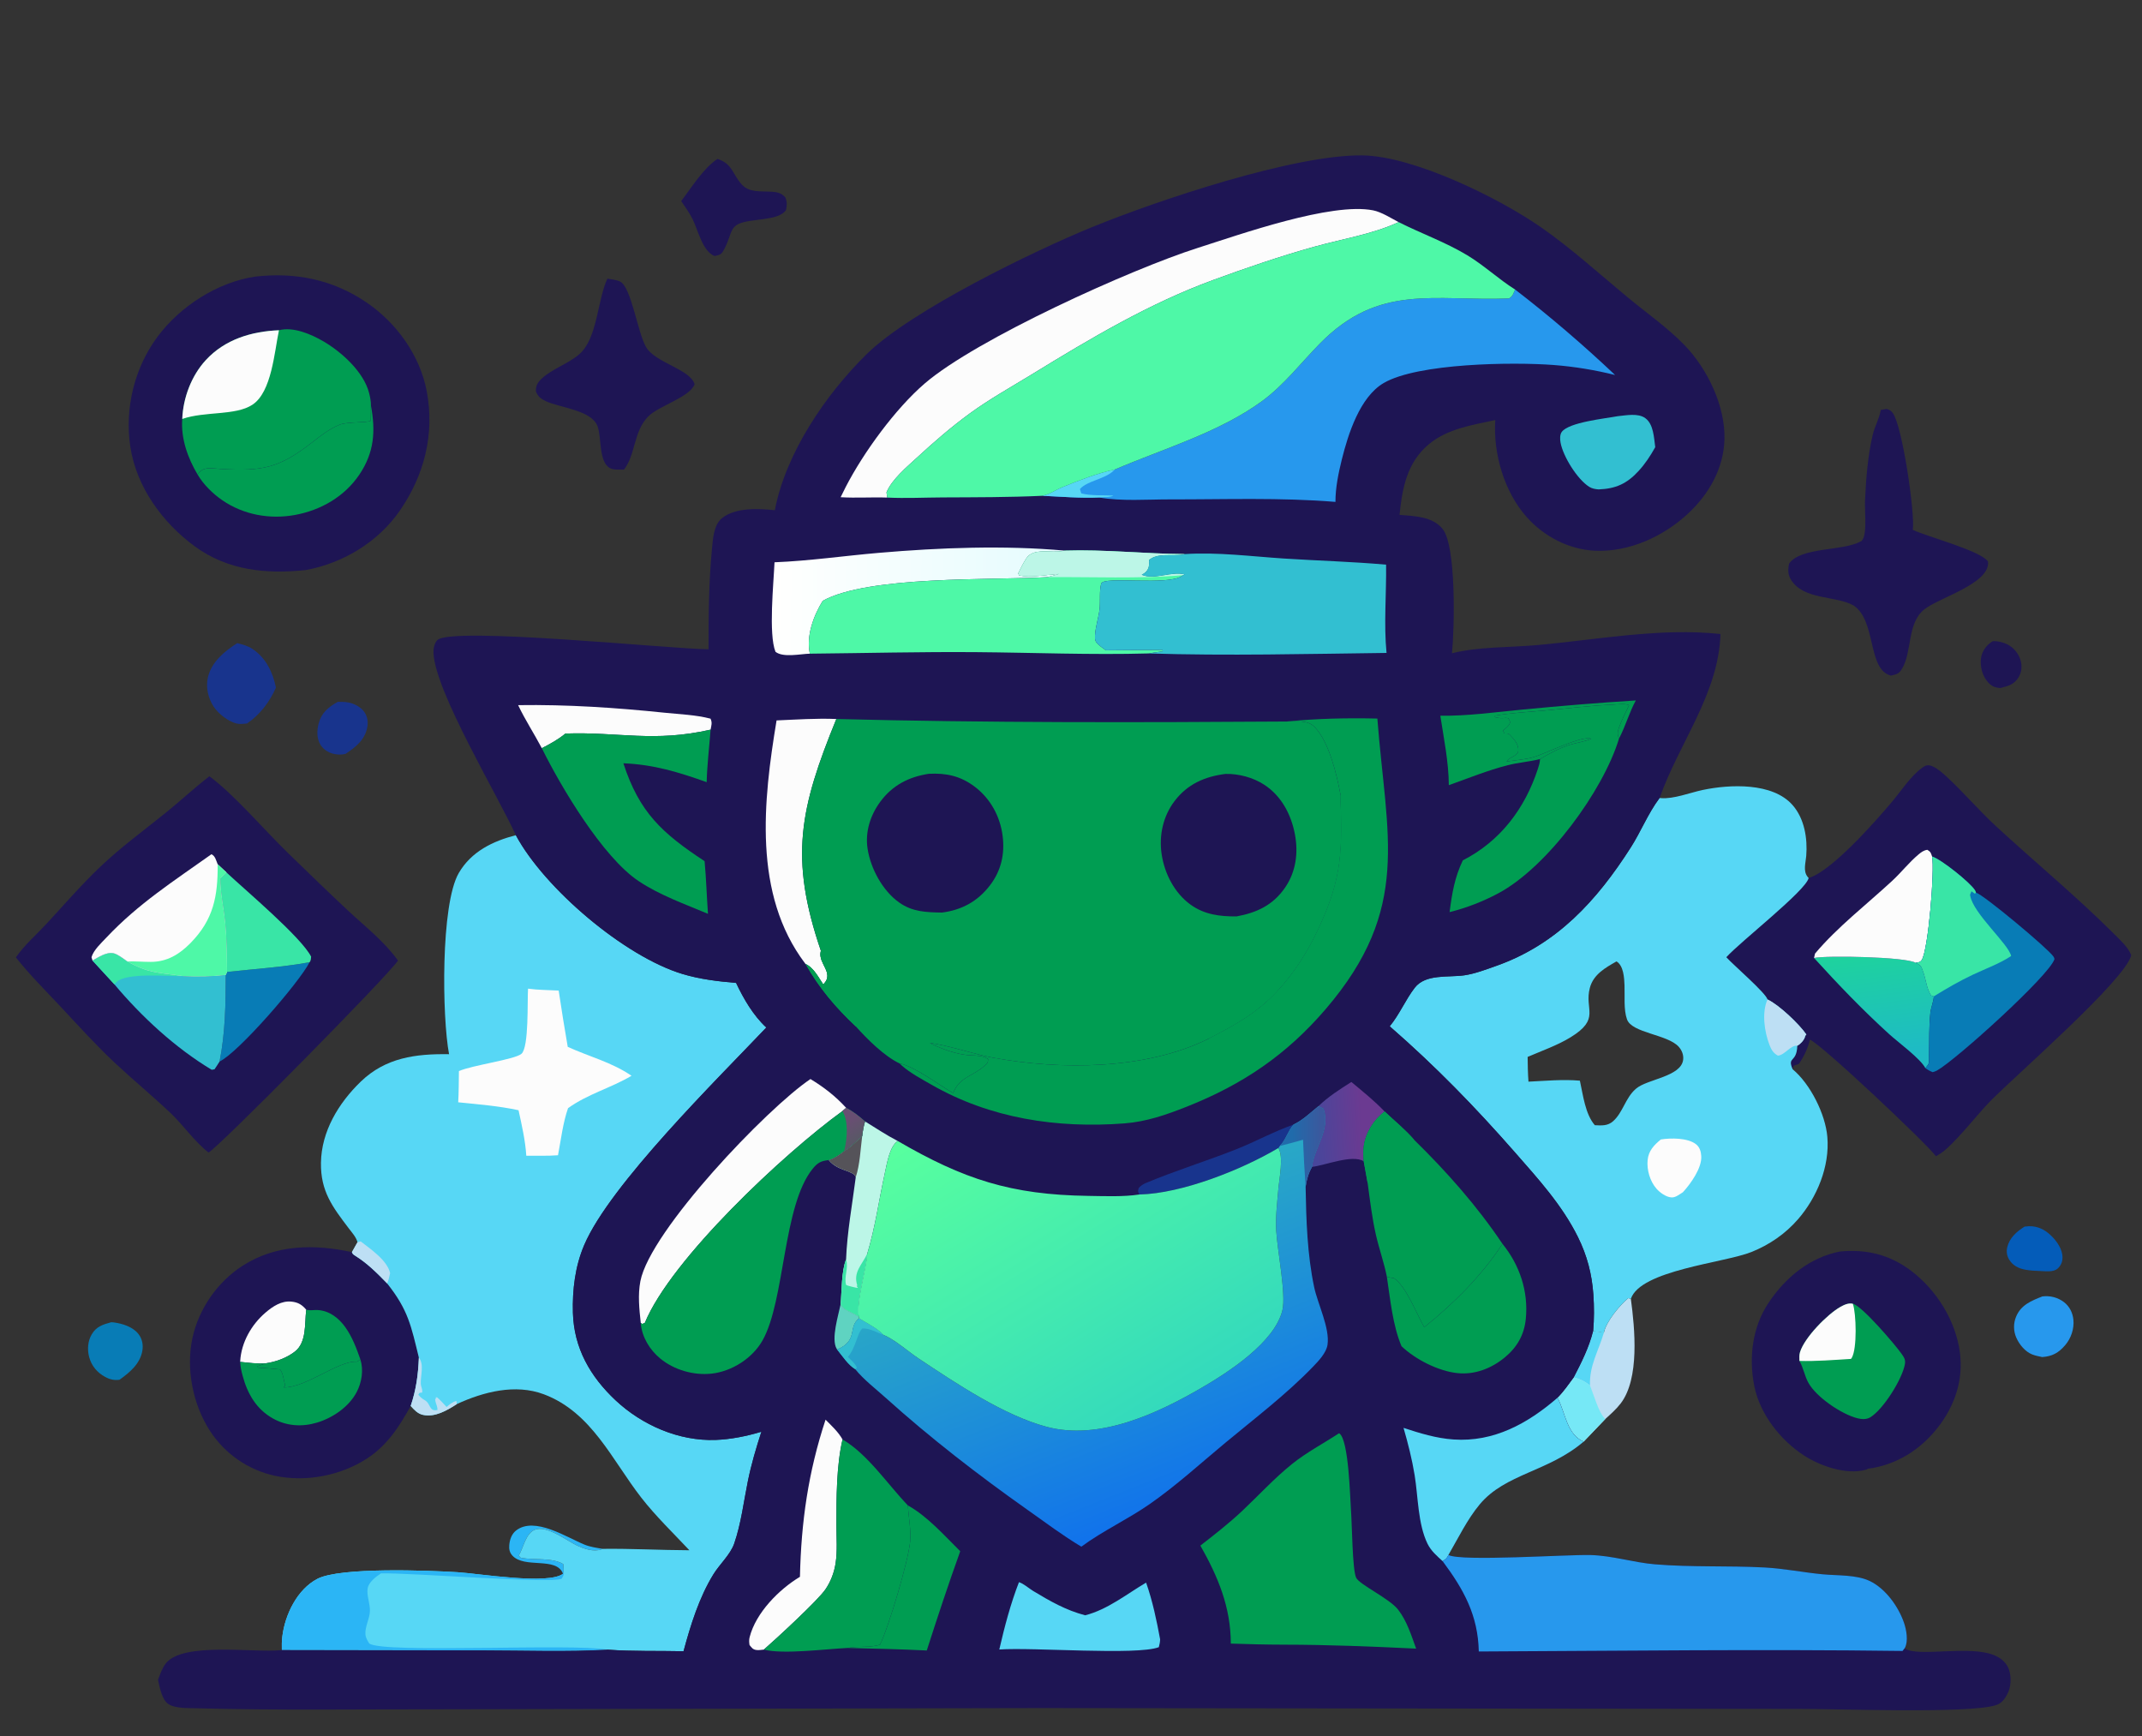 <?xml version="1.0" encoding="utf-8" ?>
<svg xmlns="http://www.w3.org/2000/svg" xmlns:xlink="http://www.w3.org/1999/xlink" width="322" height="261">
	<rect width="100%" height="100%" fill="#333333" stroke="none"/>
	<path fill="#2BB5F5" d="M84.637 236.562C83.647 233.926 78.833 235.853 77.002 233.805C76.594 233.348 76.504 232.832 76.557 232.241C76.629 231.419 76.917 230.572 77.591 230.051C80.382 227.893 85.244 231.127 87.897 232.196C88.735 232.533 89.704 232.666 90.592 232.817C90.539 232.839 90.487 232.863 90.433 232.883C89.243 233.324 87.746 232.804 86.653 232.27C85.053 231.487 82.187 229.245 80.415 229.938C79.03 230.479 78.694 232.623 77.997 233.799C78.154 234.027 78.139 234.13 78.424 234.182C80.271 234.516 83.078 234.11 84.678 235.112L84.741 235.95L84.637 236.562Z"/>
	<path fill="#1E1554" d="M299.583 96.374C300.293 96.344 301.1 96.529 301.735 96.849C302.705 97.339 303.43 98.197 303.741 99.242C303.996 100.102 303.923 101.024 303.452 101.801C302.877 102.75 302.097 103.08 301.057 103.322C300.716 103.483 300.387 103.4 300.032 103.317C299.312 103.149 298.77 102.551 298.4 101.942C297.844 101.025 297.6 99.635 297.864 98.592C298.099 97.663 298.76 96.842 299.583 96.374Z"/>
	<path fill="#045CB9" d="M304.359 184.374C304.577 184.344 304.794 184.326 305.014 184.321C306.305 184.292 307.369 184.811 308.294 185.695C309.181 186.543 310.072 187.777 310.049 189.064C310.038 189.698 309.799 190.257 309.325 190.679C308.667 191.265 307.505 191.078 306.687 191.052C305.935 191.03 305.19 190.991 304.448 190.852C303.448 190.665 302.586 190.244 302.036 189.346C301.681 188.765 301.585 188.134 301.746 187.471C302.089 186.054 303.173 185.107 304.359 184.374Z"/>
	<path fill="#18348D" d="M50.788 105.496C51.288 105.488 51.815 105.503 52.309 105.581C53.204 105.724 54.3 106.297 54.804 107.074C55.249 107.759 55.358 108.53 55.209 109.323C54.854 111.22 53.466 112.315 51.939 113.322C51.346 113.468 50.743 113.452 50.149 113.313C49.348 113.126 48.61 112.656 48.175 111.948C47.584 110.986 47.628 109.771 47.911 108.716C48.343 107.111 49.389 106.275 50.788 105.496Z"/>
	<path fill="#087CB6" d="M16.72 198.753C16.841 198.758 16.946 198.76 17.065 198.775C18.392 198.944 19.978 199.437 20.828 200.541C21.377 201.254 21.55 202.146 21.402 203.026C21.07 204.998 19.505 206.305 17.962 207.4C17.174 207.508 16.504 207.354 15.812 206.976C14.607 206.319 13.757 205.318 13.402 203.982C13.103 202.858 13.193 201.588 13.79 200.572C14.485 199.39 15.457 199.1 16.72 198.753Z"/>
	<path fill="#2798ED" d="M307.021 194.874C308.172 194.725 309.352 195.024 310.276 195.736C311.117 196.384 311.588 197.343 311.689 198.391C311.818 199.734 311.335 201.17 310.459 202.192C309.459 203.359 308.523 203.88 306.999 203.988C306.502 203.885 305.979 203.784 305.505 203.599C304.436 203.184 303.556 202.101 303.105 201.077C302.661 200.07 302.653 198.925 303.075 197.911C303.811 196.144 305.358 195.531 307.021 194.874Z"/>
	<path fill="#18348D" d="M35.665 96.673C36.477 96.876 37.267 97.084 37.971 97.555C39.983 98.9 41.011 101.053 41.481 103.359C40.556 105.488 39.064 107.455 37.127 108.755C36.629 108.803 36.055 108.876 35.565 108.759C34.336 108.463 32.813 107.287 32.125 106.229C31.287 104.944 30.9 103.308 31.259 101.8C31.81 99.477 33.749 97.898 35.665 96.673Z"/>
	<path fill="#1E1554" d="M107.857 23.886C110.183 24.665 110.071 26.18 111.536 27.762C112.631 28.945 114.294 28.729 115.763 28.805C116.7 28.853 117.392 28.935 118.056 29.671C118.349 30.412 118.304 30.828 118.154 31.587C116.969 33.267 112.93 32.778 111.024 33.662C110.129 34.076 109.933 34.821 109.62 35.687C109.375 36.38 109.066 37.171 108.681 37.794C108.344 38.339 107.977 38.377 107.402 38.48C105.597 37.747 104.935 34.595 104.126 32.962C103.655 32.011 103.004 31.109 102.406 30.232C103.969 28.164 105.709 25.323 107.857 23.886Z"/>
	<path fill="#BDDFF4" d="M241.105 200.328C241.44 198.643 243.503 196.179 244.779 195.119L245.162 195.241C245.766 199.73 246.492 207.222 243.637 210.955C242.971 211.824 242.127 212.567 241.318 213.301L238.065 216.699C235.557 215.655 235.332 212.415 234.224 210.286L234.131 210.11C235.057 209.2 235.802 208.09 236.578 207.052C237.748 204.798 238.875 202.567 239.494 200.092L241.105 200.328Z"/>
	<path fill="#57D7F5" d="M239.494 200.092L241.105 200.328C240.306 203.055 238.888 205.306 239.022 208.257C238.997 208.239 238.972 208.221 238.948 208.202C238.153 207.588 237.554 207.303 236.578 207.052C237.748 204.798 238.875 202.567 239.494 200.092Z"/>
	<path fill="#76E8F6" d="M236.578 207.052C237.554 207.303 238.153 207.588 238.948 208.202C238.972 208.221 238.997 208.239 239.022 208.257C239.549 209.547 240.331 212.409 241.318 213.301L238.065 216.699C235.557 215.655 235.332 212.415 234.224 210.286L234.131 210.11C235.057 209.2 235.802 208.09 236.578 207.052Z"/>
	<path fill="#1E1554" d="M91.304 41.888C91.897 41.99 92.665 42.06 93.207 42.318C94.909 43.127 95.846 50.034 97.144 52.209C98.54 54.547 103.746 55.49 104.416 57.755C103.721 59.705 99.002 61.003 97.434 62.613C95.21 64.896 95.589 68.239 93.812 70.588C93.192 70.588 92.296 70.666 91.736 70.385C89.978 69.504 90.451 65.769 89.834 64.084C88.941 61.644 84.193 61.3 82.051 60.304C81.321 59.965 80.856 59.606 80.561 58.827C80.531 58.004 80.816 57.495 81.4 56.944C83.007 55.428 85.348 54.722 87.041 53.282C89.829 50.912 89.767 45.206 91.304 41.888Z"/>
	<path fill="#1E1554" d="M282.726 61.62L283.626 61.468C284.072 61.633 284.223 61.679 284.527 62.072C285.944 63.899 287.903 77.134 287.544 79.646C289.798 80.71 297.745 82.775 298.852 84.409C299.211 87.7 291.568 89.803 289.31 91.571C286.624 93.674 287.503 97.988 285.88 100.596C285.413 101.345 285.042 101.36 284.255 101.555C280.677 100.661 282.113 93.229 278.597 90.984C275.869 89.507 271.19 90.211 269.254 87.177C268.751 86.387 268.762 85.603 268.946 84.719C270.743 82.195 276.874 82.884 279.664 81.41L279.858 81.305C279.943 81.197 279.949 81.196 280.03 81.062C280.672 79.995 280.297 76.681 280.362 75.268C280.516 71.965 280.766 68.559 281.526 65.337C281.816 64.107 282.482 62.982 282.705 61.753C282.713 61.709 282.719 61.664 282.726 61.62Z"/>
	<path fill="#1E1554" d="M276.584 188.123C280.554 187.737 284.072 188.586 287.285 191.016C291.107 193.908 294.001 198.52 294.626 203.302C295.169 207.46 293.85 211.312 291.313 214.568C288.702 217.918 285.048 220.234 280.802 220.773C280.671 220.853 280.653 220.874 280.481 220.923C277.561 221.749 273.579 220.35 271.149 218.759C267.615 216.444 264.56 212.55 263.72 208.364C262.86 204.079 263.422 199.462 265.884 195.799C268.443 191.992 272.025 189.034 276.584 188.123Z"/>
	<path fill="#009D52" d="M270.504 204.569C270.485 204.141 270.463 203.67 270.588 203.255C271.248 201.07 274.684 197.563 276.649 196.454C277.203 196.142 277.899 195.807 278.538 195.98C279.853 196.228 284.911 202.148 285.855 203.498C286.231 204.036 286.481 204.384 286.354 205.078C285.944 207.326 283.126 211.825 281.175 213.031C280.573 213.403 279.852 213.35 279.192 213.18C276.809 212.565 273.029 210.008 271.837 207.833C271.275 206.807 271.083 205.564 270.504 204.569Z"/>
	<path fill="#FCFCFC" d="M270.504 204.569C270.485 204.141 270.463 203.67 270.588 203.255C271.248 201.07 274.684 197.563 276.649 196.454C277.203 196.142 277.899 195.807 278.538 195.98C279.045 197.469 279.192 202.696 278.373 204.099C278.339 204.158 278.292 204.21 278.251 204.265C275.682 204.42 273.078 204.641 270.504 204.569Z"/>
	<path fill="#1E1554" d="M61.739 211.336C59.987 214.483 58.224 217.257 55.145 219.255C51.198 221.817 45.956 222.822 41.353 221.838C37.327 220.978 33.789 218.525 31.554 215.067C28.995 211.107 27.93 205.766 28.925 201.146C29.871 196.755 32.681 192.697 36.458 190.27C41.486 187.039 47.251 186.99 52.903 188.217C53.012 188.513 53.125 188.581 53.379 188.74C55.226 189.892 56.688 191.363 58.198 192.916C61.389 196.935 61.803 199.324 62.969 204.074C62.865 206.649 62.564 208.891 61.739 211.336Z"/>
	<path fill="#FCFCFC" d="M36.105 204.713C36.106 204.671 36.108 204.628 36.11 204.585C36.278 201.776 37.797 199.117 39.913 197.304C41 196.374 42.305 195.501 43.804 195.652C44.809 195.753 45.404 196.119 46.038 196.874C46.032 196.919 46.026 196.964 46.02 197.008C45.789 198.943 46.106 201.759 44.356 203.141C43.15 204.092 41.494 204.709 39.985 204.92C38.7 205.036 37.385 204.837 36.105 204.713Z"/>
	<path fill="#009D52" d="M46.038 196.874C46.094 196.886 46.151 196.899 46.208 196.91C46.703 197.006 47.254 196.888 47.761 196.919C49.528 197.024 50.93 198.124 51.923 199.52C52.954 200.97 53.584 202.656 54.168 204.322C53.939 204.5 53.801 204.696 53.505 204.683C50.848 204.571 45.932 208.608 42.648 208.555L42.891 208.236L42.855 208.236C42.671 207.529 42.555 206.409 42.105 205.846C40.997 205.734 39.894 205.634 38.781 205.574L38.697 205.372L39.985 204.92C41.494 204.709 43.15 204.092 44.356 203.141C46.106 201.759 45.789 198.943 46.02 197.008C46.026 196.964 46.032 196.919 46.038 196.874Z"/>
	<path fill="#009D52" d="M54.168 204.322C54.681 205.921 54.392 207.787 53.611 209.265C52.438 211.486 50.03 213.119 47.671 213.835C45.431 214.515 43.101 214.379 41.041 213.226C38.536 211.824 37.202 209.507 36.477 206.809C36.291 206.113 36.132 205.436 36.105 204.713C37.385 204.837 38.7 205.036 39.985 204.92L38.697 205.372L38.781 205.574C39.894 205.634 40.997 205.734 42.105 205.846C42.555 206.409 42.671 207.529 42.855 208.236L42.891 208.236L42.648 208.555C45.932 208.608 50.848 204.571 53.505 204.683C53.801 204.696 53.939 204.5 54.168 204.322Z"/>
	<path fill="#1E1554" d="M38.373 41.576C44.403 40.892 50.007 42.014 55.057 45.434C59.593 48.505 63.144 53.415 64.158 58.847C65.358 65.265 63.785 71.425 60.107 76.755C56.853 81.47 51.594 84.644 45.988 85.685C40.04 86.325 34.235 85.753 29.289 82.133C24.417 78.567 20.494 73.183 19.587 67.122C18.727 61.374 20.204 55.297 23.673 50.623C27.08 46.031 32.695 42.422 38.373 41.576Z"/>
	<path fill="#009D52" d="M55.759 60.955C56.48 64.811 56.266 68.014 54.018 71.345C51.786 74.655 48.227 76.695 44.349 77.406C40.57 78.099 36.62 77.39 33.428 75.2C32.003 74.222 30.589 72.843 29.711 71.343C30.51 70.013 31.887 70.425 33.219 70.497C39.511 70.84 41.95 70.375 46.976 66.457C48.285 65.436 49.51 64.468 51.067 63.834C52.194 63.375 55.253 63.571 55.725 63.245L55.759 60.955Z"/>
	<path fill="#009D52" d="M41.938 49.642C44.08 49.076 46.761 50.229 48.616 51.31C51.362 52.912 54.688 55.911 55.492 59.097C55.643 59.694 55.767 60.337 55.759 60.955L55.725 63.245C55.253 63.571 52.194 63.375 51.067 63.834C49.51 64.468 48.285 65.436 46.976 66.457C41.95 70.375 39.511 70.84 33.219 70.497C31.887 70.425 30.51 70.013 29.711 71.343C28.221 68.845 27.173 65.912 27.398 62.974C27.529 59.786 28.773 56.48 30.942 54.123C33.81 51.008 37.832 49.803 41.938 49.642Z"/>
	<path fill="#FCFCFC" d="M27.398 62.974C27.529 59.786 28.773 56.48 30.942 54.123C33.81 51.008 37.832 49.803 41.938 49.642C41.248 52.869 40.855 58.933 37.94 60.841C35.387 62.511 30.865 61.786 27.398 62.974Z"/>
	<path fill="#1E1554" d="M31.477 116.687C35.181 119.412 39.736 124.765 43.256 128.187C46.251 131.099 49.253 134.011 52.304 136.865C54.861 139.256 57.796 141.527 59.831 144.392C57.974 147.055 32.595 172.741 31.341 173.239C29.184 171.547 27.606 169.169 25.615 167.285C22.903 164.719 20.015 162.335 17.283 159.785C14.413 157.108 11.775 154.161 9.092 151.299C6.827 148.883 4.442 146.511 2.386 143.913C3.67 142.05 5.474 140.504 7.008 138.842C9.664 135.966 12.223 133.007 15.061 130.304C18.149 127.361 21.556 124.877 24.871 122.206C27.107 120.405 29.202 118.439 31.477 116.687Z"/>
	<path fill="#087CB6" d="M34.132 146.101C38.25 145.641 42.472 145.394 46.544 144.635C44.932 147.739 35.854 158.199 33.009 159.563C33.868 155.27 33.928 150.909 33.941 146.541L34.132 146.101Z"/>
	<path fill="#39E5A6" d="M34.065 131.163C36.983 133.891 45.278 140.87 46.772 143.8C46.739 144.101 46.745 144.393 46.544 144.635C42.472 145.394 38.25 145.641 34.132 146.101C34.108 143.614 34.098 141.109 33.85 138.633C33.63 136.434 33.116 134.222 33.12 132.012L34.065 131.163Z"/>
	<path fill="#32BFD1" d="M13.902 144.386C14.798 143.896 16.017 143.051 17.083 143.297C17.732 143.447 18.589 144.144 19.147 144.524C22.537 146.4 23.905 146.164 27.508 146.721C29.634 146.823 31.829 146.797 33.941 146.541C33.928 150.909 33.868 155.27 33.009 159.563C32.775 159.962 32.503 160.346 32.249 160.734L31.824 160.805C26.339 157.509 21.282 152.83 17.181 147.946L13.902 144.386Z"/>
	<path fill="#39E5A6" d="M13.902 144.386C14.798 143.896 16.017 143.051 17.083 143.297C17.732 143.447 18.589 144.144 19.147 144.524C22.537 146.4 23.905 146.164 27.508 146.721C25.293 146.785 18.946 146.13 17.469 147.659C17.372 147.76 17.297 147.869 17.181 147.946L13.902 144.386Z"/>
	<path fill="#FCFCFC" d="M13.902 144.386L13.755 143.886C14.056 142.815 15.241 141.729 15.996 140.928C20.806 135.826 26.133 132.427 31.787 128.404C32.369 128.677 32.475 129.331 32.724 129.912L34.065 131.163L33.12 132.012C33.116 134.222 33.63 136.434 33.85 138.633C34.098 141.109 34.108 143.614 34.132 146.101L33.941 146.541C31.829 146.797 29.634 146.823 27.508 146.721C23.905 146.164 22.537 146.4 19.147 144.524C18.589 144.144 17.732 143.447 17.083 143.297C16.017 143.051 14.798 143.896 13.902 144.386Z"/>
	<path fill="#4EF8A7" d="M32.724 129.912L34.065 131.163L33.12 132.012C33.116 134.222 33.63 136.434 33.85 138.633C34.098 141.109 34.108 143.614 34.132 146.101L33.941 146.541C31.829 146.797 29.634 146.823 27.508 146.721C23.905 146.164 22.537 146.4 19.147 144.524C20.308 144.475 21.492 144.591 22.657 144.588C25.094 144.582 26.933 143.484 28.621 141.772C32.104 138.239 32.752 134.723 32.724 129.912Z"/>
	<path fill="#1E1554" d="M271.886 131.984C271.95 131.963 272.013 131.943 272.076 131.921C275.565 130.697 281.979 123.43 284.45 120.482C285.798 118.875 287.24 116.657 288.925 115.429C289.513 115 289.873 114.907 290.552 115.209C291.263 115.525 291.934 116.116 292.503 116.635C295.128 119.032 297.429 121.778 300.044 124.188C305.915 129.597 312.117 134.715 317.769 140.356C318.705 141.29 319.886 142.329 320.386 143.582C319.504 147.297 303.062 161.596 299.213 165.501C297.24 167.503 293.673 172.145 291.664 173.418C291.609 173.453 291.553 173.485 291.497 173.519L291.341 173.616C291.236 173.681 291.127 173.742 291.019 173.802C289.7 171.954 273.794 156.952 272.073 156.272C271.779 157.577 271.175 158.819 270.423 159.92L269.645 160.185L269.477 160.72C268.631 158.742 270.096 159.834 270.18 157.189C270.623 156.962 271.171 156.38 271.321 155.895C271.389 155.675 271.311 155.778 271.459 155.593C271.484 155.561 271.515 155.532 271.543 155.502C270.478 153.946 267.417 151.028 265.701 150.238C265.492 149.289 260.533 145.025 259.51 143.886C261.575 141.581 271.441 133.907 271.886 131.984Z"/>
	<defs>
		<linearGradient id="gradient_0" gradientUnits="userSpaceOnUse" x1="281.597" y1="143.347" x2="283.486" y2="158.201">
			<stop offset="0" stop-color="#1ED29E"/>
			<stop offset="1" stop-color="#1EBBC4"/>
		</linearGradient>
	</defs>
	<path fill="url(#gradient_0)" d="M272.696 143.993C274.71 143.602 286.482 143.83 287.971 144.72C288.837 145.12 288.798 145.221 289.125 146.111C289.539 147.24 289.631 148.632 290.3 149.63L290.711 149.766C290.64 150.652 290.273 151.414 290.18 152.292C289.961 154.339 290.036 156.432 289.98 158.489C289.969 158.886 290.027 159.476 289.933 159.848C289.889 160.019 289.563 160.414 289.435 160.557C288.744 159.176 285.297 156.631 284.027 155.478C279.988 151.81 276.361 148.022 272.696 143.993Z"/>
	<path fill="#FCFCFC" d="M272.696 143.993L272.848 143.338C276.2 139.353 280.628 135.941 284.466 132.385C285.819 131.131 286.998 129.613 288.401 128.442C288.814 128.097 289.185 127.811 289.737 127.741C290.255 128.073 290.244 128.166 290.452 128.756C290.855 130.754 289.884 142.761 288.894 144.301C288.652 144.678 288.37 144.645 287.971 144.72C286.482 143.83 274.71 143.602 272.696 143.993Z"/>
	<path fill="#087CB6" d="M290.452 128.756C291.79 129.146 296.172 132.66 296.894 133.824C296.952 133.917 297.009 134.083 297.045 134.177C298.156 134.457 307.871 142.568 308.689 143.782C308.798 143.945 308.8 143.998 308.844 144.164C308.143 146.574 294.023 159.341 291.175 160.919C290.955 161.041 290.775 161.096 290.534 161.163C290.116 160.997 289.797 160.826 289.435 160.557C289.563 160.414 289.889 160.019 289.933 159.848C290.027 159.476 289.969 158.886 289.98 158.489C290.036 156.432 289.961 154.339 290.18 152.292C290.273 151.414 290.64 150.652 290.711 149.766L290.3 149.63C289.631 148.632 289.539 147.24 289.125 146.111C288.798 145.221 288.837 145.12 287.971 144.72C288.37 144.645 288.652 144.678 288.894 144.301C289.884 142.761 290.855 130.754 290.452 128.756Z"/>
	<path fill="#39E5A6" d="M290.452 128.756C291.79 129.146 296.172 132.66 296.894 133.824C296.952 133.917 297.009 134.083 297.045 134.177L296.879 134.344L296.366 133.973L296.117 134.576L296.158 134.508C296.164 134.551 296.168 134.594 296.175 134.636C296.639 137.347 301.976 141.927 302.328 143.705C300.615 144.844 298.472 145.615 296.602 146.499C294.53 147.478 292.656 148.562 290.711 149.766L290.3 149.63C289.631 148.632 289.539 147.24 289.125 146.111C288.798 145.221 288.837 145.12 287.971 144.72C288.37 144.645 288.652 144.678 288.894 144.301C289.884 142.761 290.855 130.754 290.452 128.756Z"/>
	<path fill="#57D7F5" d="M249.487 119.95C249.55 119.957 249.613 119.964 249.676 119.969C251.601 120.131 254.047 119.149 255.955 118.747C260.055 117.885 266.461 117.598 269.464 121.007C271.264 123.051 271.739 126.029 271.525 128.671C271.442 129.696 271.032 130.915 271.722 131.79C271.775 131.857 271.832 131.92 271.886 131.984C271.441 133.907 261.575 141.581 259.51 143.886C260.533 145.025 265.492 149.289 265.701 150.238C267.417 151.028 270.478 153.946 271.543 155.502C271.515 155.532 271.484 155.561 271.459 155.593C271.311 155.778 271.389 155.675 271.321 155.895C271.171 156.38 270.623 156.962 270.18 157.189C270.096 159.834 268.631 158.742 269.477 160.72C272.144 162.943 274.409 167.46 274.7 170.906C275.073 175.335 273.151 179.985 270.279 183.286C268.37 185.481 265.977 187.12 263.281 188.2C259.204 189.833 246.6 190.922 245.162 195.241L244.779 195.119C243.503 196.179 241.44 198.643 241.105 200.328L239.494 200.092C239.652 198.28 239.651 196.413 239.525 194.6C239.309 191.512 238.585 188.732 237.211 185.955C234.837 181.158 231.263 177.241 227.767 173.252C221.782 166.422 215.765 160.232 208.912 154.271C210.398 152.465 211.264 150.31 212.67 148.481C214.304 146.355 217.709 146.957 220.137 146.603C221.728 146.371 223.415 145.722 224.926 145.188C234.064 141.96 240.059 135.358 245.161 127.367C246.649 125.035 247.773 122.234 249.411 120.048C249.436 120.015 249.462 119.983 249.487 119.95ZM243.002 144.514C241.322 145.471 239.535 146.468 238.998 148.49C238.126 151.771 240.676 153.119 236.086 155.93C234.116 157.136 231.766 157.955 229.644 158.871C229.657 160.115 229.677 161.35 229.77 162.592C232.321 162.472 234.952 162.215 237.499 162.444C237.976 164.592 238.288 167.442 239.745 169.138C240.777 169.181 241.672 169.269 242.5 168.53C243.958 167.229 244.343 165.06 245.84 163.735C245.875 163.704 245.909 163.673 245.944 163.642C247.599 162.193 252.767 161.858 253.028 159.253C253.099 158.548 252.825 157.872 252.361 157.35C250.694 155.475 245.311 155.3 244.58 153.224C244.056 151.736 244.27 149.7 244.208 148.111C244.165 146.986 244.069 145.15 243.002 144.514Z"/>
	<path fill="#BDDFF4" d="M265.701 150.238C267.417 151.028 270.478 153.946 271.543 155.502C271.515 155.532 271.484 155.561 271.459 155.593C271.311 155.778 271.389 155.675 271.321 155.895C271.171 156.38 270.623 156.962 270.18 157.189C269.173 157.07 268.331 158.585 267.266 158.68C266.589 158.317 266.283 157.794 266.013 157.102C265.234 155.108 264.819 152.209 265.701 150.238Z"/>
	<path fill="#FCFCFC" d="M249.671 171.28C251.152 171.042 253.706 171.022 254.947 171.991C255.514 172.434 255.697 173.08 255.743 173.767C255.866 175.572 254.128 177.967 252.982 179.214C252.443 179.538 251.877 180.048 251.225 179.988C250.425 179.914 249.521 179.264 249.007 178.674C248.032 177.554 247.538 175.843 247.683 174.373C247.821 172.976 248.635 172.134 249.671 171.28Z"/>
	<path fill="#57D7F5" d="M77.544 125.542C81.823 133.525 93.862 143.774 102.604 146.409C105.219 147.197 107.94 147.516 110.653 147.748C111.777 150.126 113.241 152.657 115.198 154.452C107.934 162.102 91.681 178.077 87.815 187.163C86.454 190.36 86.031 193.873 86.125 197.326C86.27 202.63 88.725 206.913 92.532 210.484C96.518 214.223 102.044 216.637 107.558 216.445C109.869 216.364 112.244 215.876 114.456 215.215C113.658 217.681 112.929 220.144 112.415 222.687C111.788 225.789 111.408 229.018 110.374 232.015C109.803 233.67 108.175 235.133 107.249 236.637C105.091 240.142 103.82 244.262 102.753 248.208C98.98 248.124 95.107 248.245 91.352 247.973C85.193 248.312 78.896 248.086 72.718 248.079L42.369 248.028C42.345 247.361 42.359 246.663 42.44 246C42.837 242.715 44.675 238.905 47.712 237.324C51.137 235.542 64.454 236.059 68.786 236.33C72.007 236.531 82.434 238.256 84.637 236.562L84.741 235.95L84.678 235.112C83.078 234.11 80.271 234.516 78.424 234.182C78.139 234.13 78.154 234.027 77.997 233.799C78.694 232.623 79.03 230.479 80.415 229.938C82.187 229.245 85.053 231.487 86.653 232.27C87.746 232.804 89.243 233.324 90.433 232.883C90.487 232.863 90.539 232.839 90.592 232.817C94.925 232.764 99.294 233.011 103.634 233.028C101.228 230.466 98.559 227.895 96.406 225.126C92.004 219.468 88.944 212.284 81.756 209.584C77.464 207.972 72.677 209.214 68.672 211.058C67.202 212.012 65.373 213.086 63.552 212.67C62.771 212.491 62.256 211.902 61.739 211.336C62.564 208.891 62.865 206.649 62.969 204.074C61.803 199.324 61.389 196.935 58.198 192.916C56.688 191.363 55.226 189.892 53.379 188.74C53.125 188.581 53.012 188.513 52.903 188.217L53.744 186.721C53.517 185.932 52.937 185.309 52.449 184.666C49.991 181.425 48.191 179.09 48.248 174.803C48.31 170.068 50.895 165.813 54.221 162.596C57.964 158.976 62.483 158.387 67.506 158.463C66.457 152.943 66.221 135.932 68.974 131.216C70.855 127.994 74.079 126.439 77.544 125.542Z"/>
	<path fill="#BDDFF4" d="M62.969 204.074C63.791 205.091 63.21 206.767 63.254 208.005C63.268 208.41 63.509 208.768 63.471 209.168C63.465 209.224 63.456 209.28 63.449 209.335L62.894 209.365L63.249 209.291L63.029 209.407L62.882 209.651C63.187 210.014 63.422 210.223 63.836 210.457C64.811 211.011 64.447 212.216 65.762 211.942C65.799 211.198 65.147 210.5 65.574 209.942L65.374 210.446L65.65 209.996C66.177 210.416 66.662 211.003 67.135 211.488C67.619 211.086 67.99 210.746 68.614 210.583L68.672 211.058C67.202 212.012 65.373 213.086 63.552 212.67C62.771 212.491 62.256 211.902 61.739 211.336C62.564 208.891 62.865 206.649 62.969 204.074Z"/>
	<path fill="#BDDFF4" d="M53.744 186.721L54.228 186.608C55.746 187.791 58.201 189.429 58.647 191.373C58.522 191.892 58.424 192.431 58.198 192.916C56.688 191.363 55.226 189.892 53.379 188.74C53.125 188.581 53.012 188.513 52.903 188.217L53.744 186.721Z"/>
	<path fill="#2BB5F5" d="M84.637 236.562L84.741 235.95C84.781 236.639 84.8 236.723 84.438 237.302C82.806 238.09 61.594 236.379 57.263 236.506C56.506 237.02 55.432 237.796 55.266 238.772C55.09 239.813 55.652 241.086 55.61 242.175C55.565 243.345 54.83 244.563 54.935 245.704C54.98 246.196 55.252 246.636 55.511 247.043C57.612 248.58 86.094 246.987 91.352 247.973C85.193 248.312 78.896 248.086 72.718 248.079L42.369 248.028C42.345 247.361 42.359 246.663 42.44 246C42.837 242.715 44.675 238.905 47.712 237.324C51.137 235.542 64.454 236.059 68.786 236.33C72.007 236.531 82.434 238.256 84.637 236.562Z"/>
	<path fill="#FCFCFC" d="M79.379 148.612C80.874 148.821 82.473 148.811 83.984 148.899C84.409 151.725 84.855 154.543 85.346 157.359C88.602 158.848 91.933 159.65 94.935 161.706C91.835 163.548 88.361 164.438 85.392 166.577C84.619 168.783 84.323 171.348 83.884 173.652C82.321 173.778 80.688 173.704 79.116 173.722C78.967 171.41 78.442 169.142 77.95 166.885C74.969 166.24 71.911 166.002 68.881 165.692C68.973 164.136 68.959 162.56 68.989 161.002C70.952 160.118 77.4 159.265 78.39 158.405C79.54 157.407 79.248 150.389 79.379 148.612Z"/>
	<path fill="#1E1554" d="M116.479 76.697C118.113 68.112 124.147 59.235 130.339 53.179C136.993 46.673 155.325 37.751 164.153 34.143C174.005 30.117 194.608 23.202 204.827 23.358C212.58 23.477 225.384 29.785 231.714 34.205C236.272 37.388 240.398 41.147 244.673 44.688C247.543 47.065 250.623 49.195 253.226 51.876C256.639 55.392 259.36 61 259.234 66C259.123 70.402 256.902 74.286 253.738 77.221C250.028 80.662 244.867 83.023 239.735 82.782C235.838 82.599 232.074 80.624 229.501 77.723C226.104 73.894 224.458 68.186 224.777 63.139C221.357 63.881 217.617 64.44 214.841 66.736C211.506 69.494 210.802 73.347 210.386 77.398C212.595 77.575 215.317 77.617 216.849 79.488C218.961 82.065 218.636 94.595 218.271 98.194C222.246 97.197 226.882 97.339 230.989 96.975C239.967 96.18 249.64 94.309 258.632 95.309C258.362 104.288 252.381 111.721 249.487 119.95C249.462 119.983 249.436 120.015 249.411 120.048C247.773 122.234 246.649 125.035 245.161 127.367C240.059 135.358 234.064 141.96 224.926 145.188C223.415 145.722 221.728 146.371 220.137 146.603C217.709 146.957 214.304 146.355 212.67 148.481C211.264 150.31 210.398 152.465 208.912 154.271C215.765 160.232 221.782 166.422 227.767 173.252C231.263 177.241 234.837 181.158 237.211 185.955C238.585 188.732 239.309 191.512 239.525 194.6C239.651 196.413 239.652 198.28 239.494 200.092C238.875 202.567 237.748 204.798 236.578 207.052C235.802 208.09 235.057 209.2 234.131 210.11L234.224 210.286C235.332 212.415 235.557 215.655 238.065 216.699C232.787 221.225 226.292 221.515 222.446 226.129C220.575 228.374 219.202 231.22 217.736 233.741C219.726 234.746 235.418 233.658 239.085 233.748C242.389 233.83 245.532 234.872 248.802 235.144C254.264 235.598 259.795 235.327 265.264 235.617C268.195 235.772 271.082 236.365 274 236.642C276.209 236.852 279.009 236.685 281.027 237.628C283.437 238.753 285.41 241.517 286.241 243.981C286.588 245.011 286.884 246.663 286.373 247.674C286.355 247.709 286.332 247.741 286.311 247.774C288.318 249.189 296.233 247.167 299.976 248.891C300.924 249.328 301.668 249.993 302.012 251.002C302.391 252.112 302.309 253.56 301.778 254.606C301.371 255.406 300.89 256.041 300.007 256.322C295.891 257.628 275.862 256.846 270.34 256.879L156.383 256.75L66.499 256.935C54.134 256.917 41.789 257.116 29.424 256.778C28.239 256.746 26.399 256.817 25.372 256.183C24.321 255.535 24.017 253.63 23.757 252.506C24.054 251.678 24.402 250.68 24.961 249.995C27.577 246.787 38.103 248.463 42.204 248.047C42.259 248.041 42.314 248.035 42.369 248.028L72.718 248.079C78.896 248.086 85.193 248.312 91.352 247.973C95.107 248.245 98.98 248.124 102.753 248.208C103.82 244.262 105.091 240.142 107.249 236.637C108.175 235.133 109.803 233.67 110.374 232.015C111.408 229.018 111.788 225.789 112.415 222.687C112.929 220.144 113.658 217.681 114.456 215.215C112.244 215.876 109.869 216.364 107.558 216.445C102.044 216.637 96.518 214.223 92.532 210.484C88.725 206.913 86.27 202.63 86.125 197.326C86.031 193.873 86.454 190.36 87.815 187.163C91.681 178.077 107.934 162.102 115.198 154.452C113.241 152.657 111.777 150.126 110.653 147.748C107.94 147.516 105.219 147.197 102.604 146.409C93.862 143.774 81.823 133.525 77.544 125.542C74.773 119.461 65.466 104.043 65.164 98.189C65.131 97.557 65.282 96.678 65.743 96.219C67.832 94.14 100.947 97.569 106.515 97.596C106.508 92.625 106.547 87.537 107.019 82.589C107.164 81.065 107.27 78.886 108.559 77.868C110.591 76.262 114.033 76.429 116.479 76.697Z"/>
	<path fill="#5FD3C1" d="M125.855 202.866C125.826 202.823 125.794 202.783 125.768 202.739C124.902 201.248 126.04 197.687 126.365 196.061C126.881 197.1 128.194 197.217 129.108 197.97L129.148 198.177C127.398 199.511 129.117 201.466 125.855 202.866Z"/>
	<path fill="#18348D" d="M171.273 179.552C171.067 179.085 171.018 179.087 171.185 178.574C171.501 178.226 171.816 178.008 172.247 177.828C176.674 175.972 181.31 174.544 185.78 172.78C188.709 171.625 191.492 170.077 194.46 169.037C193.578 170.035 193.287 171.376 192.378 172.265L192.174 172.563C186.666 175.834 177.666 179.414 171.273 179.552Z"/>
	<defs>
		<linearGradient id="gradient_1" gradientUnits="userSpaceOnUse" x1="204.728" y1="168.671" x2="197.703" y2="169.055">
			<stop offset="0" stop-color="#6B3A91"/>
			<stop offset="1" stop-color="#49469B"/>
		</linearGradient>
	</defs>
	<path fill="url(#gradient_1)" d="M203.147 162.639C204.839 164.049 206.627 165.478 208.145 167.077C206.522 168.308 205.296 170.239 205.016 172.284C204.917 173.015 204.959 173.809 205 174.546C203.222 173.508 199.311 175.153 197.237 175.401C197.586 172.446 200.068 169.794 198.964 166.636L198.204 166.272C199.646 164.857 201.446 163.717 203.147 162.639Z"/>
	<path fill="#009D52" d="M216.519 107.587C220.605 107.638 224.783 107.053 228.852 106.663C234.543 106.118 240.2 105.642 245.907 105.288C244.906 107.123 244.359 109.166 243.382 111.016C243.115 110.468 243.145 110.022 243.35 109.448C243.766 108.284 244.35 107.137 244.886 106.023C244.533 105.699 243.047 105.89 242.52 105.912C239.08 106.059 235.665 106.484 232.24 106.804C229.739 107.037 227.211 107.143 224.735 107.574L224.733 107.805C225.395 107.965 225.679 107.98 226.34 107.915C226.454 107.904 226.629 107.943 226.746 107.965C226.884 108.239 227.068 108.418 226.96 108.723C226.808 109.15 226.284 109.512 225.947 109.8L226.135 110.256C226.521 110.268 226.72 110.186 226.991 110.474C227.584 111.102 228.266 111.82 228.239 112.747C228.23 113.056 228.171 113.165 227.939 113.385C227.488 113.813 226.793 113.919 226.489 114.46C227.792 114.27 229.21 114.182 230.475 113.829C232.154 113.36 237.945 110.444 239.211 111.058C238.188 111.48 237.123 111.618 236.07 111.929C234.596 112.364 232.814 113.308 231.506 114.101C229.914 114.503 228.259 114.612 226.658 115.021C223.651 115.789 220.72 116.982 217.796 118.023C217.78 114.575 217.042 110.992 216.519 107.587Z"/>
	<path fill="#FCFCFC" d="M77.888 105.994C85.263 105.884 92.588 106.374 99.921 107.135C102.182 107.369 104.617 107.451 106.814 108.027C107.099 108.662 106.937 109.013 106.822 109.679C98.28 111.625 93.03 109.992 84.999 110.264C83.886 111.177 82.721 111.809 81.45 112.465C80.296 110.275 78.961 108.244 77.888 105.994Z"/>
	<path fill="#BCF6E7" d="M130.037 168.568C131.656 169.559 133.27 170.644 134.957 171.511C133.737 172.29 133.324 174.934 133.022 176.306C132.129 180.356 131.578 184.474 130.372 188.451C130.169 191.064 128.666 195.761 129.108 197.97C128.194 197.217 126.881 197.1 126.365 196.061C126.549 194.103 126.479 191.095 127.186 189.314C127.342 185.221 128.124 181.011 128.645 176.943C128.25 175.86 125.992 176.112 124.58 174.379C125.428 174.098 126.209 173.564 126.895 173.004C127.849 172.485 128.776 171.488 129.608 170.775C129.702 170.012 129.812 169.305 130.037 168.568Z"/>
	<path fill="#555359" d="M126.895 173.004C127.849 172.485 128.776 171.488 129.608 170.775C129.364 172.725 129.265 175.077 128.645 176.943C128.25 175.86 125.992 176.112 124.58 174.379C125.428 174.098 126.209 173.564 126.895 173.004Z"/>
	<path fill="#39E5A6" d="M130.372 188.451C130.169 191.064 128.666 195.761 129.108 197.97C128.194 197.217 126.881 197.1 126.365 196.061C126.549 194.103 126.479 191.095 127.186 189.314C127.605 190.65 126.832 191.924 127.196 193.15C127.338 193.256 128.802 193.618 128.981 193.598L128.765 193.293L128.878 193.243C128.211 191.216 129.57 190.151 130.372 188.451Z"/>
	<path fill="#32BFD1" d="M243.17 62.562C244.43 62.438 246.244 62.063 247.327 62.851C248.585 63.766 248.631 65.802 248.827 67.217C248.103 68.516 247.314 69.72 246.303 70.818C244.533 72.74 242.854 73.467 240.316 73.565C239.824 73.53 239.332 73.447 238.906 73.18C237.093 72.04 234.962 68.583 234.592 66.528C234.503 66.033 234.468 65.334 234.783 64.913C235.872 63.464 241.276 62.919 243.17 62.562Z"/>
	<path fill="#009D52" d="M136.48 226.291C139.424 227.922 141.962 230.818 144.349 233.175C142.57 238.12 140.924 243.094 139.318 248.096C135.351 247.896 131.407 247.815 127.44 247.715C129.042 247.39 130.703 247.722 132.285 247.223C133.573 244.658 136.595 234.486 136.816 231.719C136.965 229.847 136.588 228.14 136.48 226.291Z"/>
	<path fill="#FCFCFC" d="M124.103 213.403C125.024 214.33 126.006 215.224 126.653 216.371C125.728 220.393 125.737 225.15 125.738 229.282C125.739 231.132 125.896 233.124 125.618 234.953C125.402 236.375 124.895 237.717 124.085 238.906C122.957 240.562 116.759 246.272 114.824 247.964C114.484 247.995 114.061 248.068 113.723 248.024C113.162 247.951 113.005 247.68 112.675 247.277C112.606 246.873 112.587 246.498 112.688 246.099C113.624 242.416 117.109 238.91 120.253 237.019C120.439 228.726 121.501 221.286 124.103 213.403Z"/>
	<path fill="#57D7F5" d="M153.177 237.827C153.884 238.041 154.656 238.752 155.311 239.148C157.84 240.675 160.254 242.057 163.135 242.805C166.529 241.928 169.301 239.657 172.291 237.893C173.273 240.7 173.858 243.503 174.397 246.419C174.386 246.839 174.309 247.194 174.202 247.599C170.873 248.859 155.301 247.587 150.22 247.947C151.016 244.511 151.9 241.119 153.177 237.827Z"/>
	<path fill="#FCFCFC" d="M116.739 108.29C119.744 108.166 122.713 107.948 125.724 108.078C120.261 121.466 118.613 128.906 123.404 142.933C123.392 142.981 123.377 143.028 123.367 143.076C123.001 144.847 125.389 146.224 123.871 147.859L123.7 147.897C122.994 146.84 122.299 145.468 121.113 144.914C121.079 144.875 121.043 144.837 121.011 144.796C113.155 134.383 114.747 120.303 116.739 108.29Z"/>
	<defs>
		<linearGradient id="gradient_2" gradientUnits="userSpaceOnUse" x1="216.805" y1="189.426" x2="222.578" y2="205.381">
			<stop offset="0" stop-color="#009D52"/>
			<stop offset="1" stop-color="#009D52"/>
		</linearGradient>
	</defs>
	<path fill="url(#gradient_2)" d="M225.861 186.967C228.45 190.164 229.773 194.104 229.372 198.22C229.136 200.646 228.061 202.523 226.183 204.065C224.191 205.7 221.708 206.668 219.113 206.404C216.246 206.112 212.787 204.359 210.686 202.359C209.35 199.196 208.996 195.294 208.481 191.908C208.817 192.02 209.215 192.066 209.564 192.135C211.396 193.379 212.987 197.572 214.103 199.505C218.484 195.983 222.806 191.688 225.861 186.967Z"/>
	<path fill="#FCFCFC" d="M96.325 198.858C96.101 196.788 95.869 194.643 96.267 192.58C97.734 184.99 115.284 166.6 121.834 162.197C123.896 163.459 125.564 164.744 127.2 166.527L126.632 167.022C117.869 173.358 100.884 189.256 96.934 198.851L96.541 199.012L96.325 198.858Z"/>
	<defs>
		<linearGradient id="gradient_3" gradientUnits="userSpaceOnUse" x1="153.949" y1="90.524" x2="116.498" y2="90.221">
			<stop offset="0" stop-color="#E8FCFE"/>
			<stop offset="1" stop-color="#FFFFFE"/>
		</linearGradient>
	</defs>
	<path fill="url(#gradient_3)" d="M116.431 84.521C121.71 84.31 126.891 83.549 132.146 83.099C141.221 82.321 150.979 81.943 160.048 82.766L159.827 82.815C157.999 83.209 155.399 82.263 154.291 83.932C153.827 84.631 153.457 85.421 153.08 86.17L153.179 86.479C154.94 86.901 157.4 86.359 159.248 86.268C158.657 86.459 158.062 86.609 157.459 86.756C149.118 87.23 130.511 86.514 123.678 90.312C122.304 92.523 121.154 95.625 121.743 98.258C120.338 98.291 117.72 98.89 116.577 97.974C115.507 95.353 116.296 87.63 116.431 84.521Z"/>
	<path fill="#57D7F5" d="M234.131 210.11L234.224 210.286C235.332 212.415 235.557 215.655 238.065 216.699C232.787 221.225 226.292 221.515 222.446 226.129C220.575 228.374 219.202 231.22 217.736 233.741C217.487 234.267 217.355 234.335 216.863 234.663C215.999 233.881 215.114 233.115 214.595 232.05C213.141 229.066 213.187 224.995 212.659 221.746C212.265 219.33 211.667 216.983 210.989 214.633C213.459 215.445 215.886 216.194 218.495 216.377C224.573 216.801 229.673 213.965 234.131 210.11Z"/>
	<path fill="#009D52" d="M126.653 216.371C130.436 218.577 133.439 223.124 136.48 226.291C136.588 228.14 136.965 229.847 136.816 231.719C136.595 234.486 133.573 244.658 132.285 247.223C130.703 247.722 129.042 247.39 127.44 247.715C124.13 247.865 117.787 248.709 114.824 247.964C116.759 246.272 122.957 240.562 124.085 238.906C124.895 237.717 125.402 236.375 125.618 234.953C125.896 233.124 125.739 231.132 125.738 229.282C125.737 225.15 125.728 220.393 126.653 216.371Z"/>
	<path fill="#009D52" d="M231.506 114.101C232.814 113.308 234.596 112.364 236.07 111.929C237.123 111.618 238.188 111.48 239.211 111.058C237.945 110.444 232.154 113.36 230.475 113.829C229.21 114.182 227.792 114.27 226.489 114.46C226.793 113.919 227.488 113.813 227.939 113.385C228.171 113.165 228.23 113.056 228.239 112.747C228.266 111.82 227.584 111.102 226.991 110.474C226.72 110.186 226.521 110.268 226.135 110.256L225.947 109.8C226.284 109.512 226.808 109.15 226.96 108.723C227.068 108.418 226.884 108.239 226.746 107.965C226.629 107.943 226.454 107.904 226.34 107.915C225.679 107.98 225.395 107.965 224.733 107.805L224.735 107.574C227.211 107.143 229.739 107.037 232.24 106.804C235.665 106.484 239.08 106.059 242.52 105.912C243.047 105.89 244.533 105.699 244.886 106.023C244.35 107.137 243.766 108.284 243.35 109.448C243.145 110.022 243.115 110.468 243.382 111.016C241.016 118.845 232.603 130.347 225.234 134.279C222.927 135.51 220.452 136.475 217.914 137.103C218.27 134.309 218.674 131.881 219.903 129.324C225.525 126.451 229.226 121.555 231.178 115.591C231.341 115.092 231.493 114.63 231.506 114.101Z"/>
	<path fill="#009D52" d="M106.822 109.679C106.62 112.295 106.299 114.95 106.232 117.57C101.981 116.06 98.264 114.919 93.71 114.733C96.108 122.117 99.522 125.236 105.919 129.449C106.166 132.093 106.239 134.72 106.427 137.362C102.94 135.896 99.152 134.549 95.995 132.438C90.577 128.816 84.316 118.266 81.45 112.465C82.721 111.809 83.886 111.177 84.999 110.264C93.03 109.992 98.28 111.625 106.822 109.679Z"/>
	<path fill="#009D52" d="M208.145 167.077C209.596 168.455 211.291 169.821 212.585 171.336C217.479 176.128 222.033 181.268 225.861 186.967C222.806 191.688 218.484 195.983 214.103 199.505C212.987 197.572 211.396 193.379 209.564 192.135C209.215 192.066 208.817 192.02 208.481 191.908C208.065 189.813 207.326 187.75 206.847 185.662C206.258 183.09 205.947 180.449 205.596 177.836L205 174.546C204.959 173.809 204.917 173.015 205.016 172.284C205.296 170.239 206.522 168.308 208.145 167.077Z"/>
	<path fill="#009D52" d="M208.145 167.077C209.596 168.455 211.291 169.821 212.585 171.336C211.866 172.199 211.133 173.058 210.291 173.804C208.942 174.999 206.47 176.312 205.596 177.836L205 174.546C204.959 173.809 204.917 173.015 205.016 172.284C205.296 170.239 206.522 168.308 208.145 167.077Z"/>
	<path fill="#009D52" d="M127.2 166.527C128.29 167.093 129.122 167.764 130.037 168.568C129.812 169.305 129.702 170.012 129.608 170.775C128.776 171.488 127.849 172.485 126.895 173.004C126.209 173.564 125.428 174.098 124.58 174.379C123.417 174.505 122.905 174.773 122.167 175.682C117.656 181.245 118.028 195.441 114.638 201.474C113.127 204.161 110.027 206.142 106.982 206.477C104.275 206.774 101.33 205.929 99.229 204.188C97.683 202.906 96.514 201.006 96.334 198.983C96.33 198.942 96.328 198.9 96.325 198.858L96.541 199.012L96.934 198.851C100.884 189.256 117.869 173.358 126.632 167.022L127.2 166.527Z"/>
	<defs>
		<linearGradient id="gradient_4" gradientUnits="userSpaceOnUse" x1="129.147" y1="170.796" x2="127.618" y2="168.619">
			<stop offset="0" stop-color="#5A5767"/>
			<stop offset="1" stop-color="#684F72"/>
		</linearGradient>
	</defs>
	<path fill="url(#gradient_4)" d="M127.2 166.527C128.29 167.093 129.122 167.764 130.037 168.568C129.812 169.305 129.702 170.012 129.608 170.775C128.776 171.488 127.849 172.485 126.895 173.004C126.941 172.843 126.981 172.681 127.015 172.517C127.354 170.89 127.545 168.448 126.632 167.022L127.2 166.527Z"/>
	<path fill="#4EF8A7" d="M160.048 82.766C166.047 82.566 172.109 83.253 178.119 83.287L177.903 83.329C176.259 83.639 174.025 83.043 172.726 84.181C172.744 84.867 172.794 85.338 172.312 85.903C172.137 86.108 171.855 86.266 171.625 86.404C173.566 87.238 176.133 85.811 178.118 86.36L177.821 86.463C177.784 86.493 177.748 86.524 177.709 86.552C175.672 88.093 165.879 86.554 165.545 87.72C165.24 88.779 165.419 90.349 165.304 91.498C165.17 92.843 164.514 94.738 164.611 96.028C164.626 96.222 164.738 96.473 164.862 96.622C165.208 97.04 165.803 97.416 166.237 97.75L174.726 97.682L174.823 97.956L174.921 97.882L172.637 98.223C164.017 98.46 155.387 98.098 146.766 98.028C138.43 97.961 130.081 98.178 121.743 98.258C121.154 95.625 122.304 92.523 123.678 90.312C130.511 86.514 149.118 87.23 157.459 86.756C158.062 86.609 158.657 86.459 159.248 86.268C157.4 86.359 154.94 86.901 153.179 86.479L153.08 86.17C153.457 85.421 153.827 84.631 154.291 83.932C155.399 82.263 157.999 83.209 159.827 82.815L160.048 82.766Z"/>
	<path fill="#BCF6E7" d="M160.048 82.766C166.047 82.566 172.109 83.253 178.119 83.287L177.903 83.329C176.259 83.639 174.025 83.043 172.726 84.181C172.744 84.867 172.794 85.338 172.312 85.903C172.137 86.108 171.855 86.266 171.625 86.404C173.566 87.238 176.133 85.811 178.118 86.36L177.821 86.463C171.014 87.029 164.276 86.697 157.459 86.756C158.062 86.609 158.657 86.459 159.248 86.268C157.4 86.359 154.94 86.901 153.179 86.479L153.08 86.17C153.457 85.421 153.827 84.631 154.291 83.932C155.399 82.263 157.999 83.209 159.827 82.815L160.048 82.766Z"/>
	<path fill="#FCFCFC" d="M126.369 74.739C126.619 74.214 126.878 73.695 127.144 73.178C129.813 68.007 134.589 61.454 138.988 57.662C146.763 50.961 170.09 40.44 180.008 37.281C186.462 35.224 200.153 30.368 206.421 31.619C207.687 31.871 209.101 32.795 210.252 33.388L210.05 33.481C206.232 35.214 201.634 35.958 197.575 37.087C192.473 38.507 187.338 40.269 182.365 42.092C172.787 45.603 163.957 50.85 155.298 56.161C152.116 58.112 148.781 59.962 145.766 62.16C142.977 64.192 140.341 66.486 137.803 68.822C136.307 70.198 134.046 72.089 133.268 74.006L133.373 74.794C131.038 74.71 128.721 74.882 126.369 74.739Z"/>
	<path fill="#009D52" d="M201.288 215.444C201.305 215.451 201.325 215.454 201.34 215.465C202.766 216.441 202.948 225.174 203.095 227.127C203.249 229.178 203.3 235.988 203.865 237.159C204.372 238.207 208.889 240.284 210.185 241.968C211.51 243.689 212.148 245.796 212.882 247.815C206.273 247.496 199.7 247.226 193.082 247.22C190.393 247.215 187.713 247.15 185.025 247.057C185.018 241.58 183.099 236.998 180.449 232.328C182.599 230.654 184.761 228.975 186.745 227.105C189.229 224.762 191.566 222.204 194.229 220.062C196.391 218.322 198.965 216.968 201.288 215.444Z"/>
	<path fill="#009D52" d="M195.532 229.934L195.832 230.133C196.181 231.553 196.33 232.845 196.365 234.305C196.223 233.23 196.101 231.354 195.319 230.563L194.893 230.722C193.806 232.533 195.152 235.952 195.632 237.961C195.58 238.479 195.652 238.767 195.879 239.236C195.901 239.283 195.925 239.329 195.949 239.376C193.543 239.63 191.701 238.956 189.748 237.609C190.944 234.458 193.238 232.297 195.532 229.934Z"/>
	<path fill="#32BFD1" d="M178.119 83.287C183.012 82.967 188.108 83.638 193.002 83.955C198.118 84.287 203.262 84.421 208.367 84.877C208.425 89.213 208.008 93.865 208.434 98.145C196.524 98.29 184.541 98.598 172.637 98.223L174.921 97.882L174.823 97.956L174.726 97.682L166.237 97.75C165.803 97.416 165.208 97.04 164.862 96.622C164.738 96.473 164.626 96.222 164.611 96.028C164.514 94.738 165.17 92.843 165.304 91.498C165.419 90.349 165.24 88.779 165.545 87.72C165.879 86.554 175.672 88.093 177.709 86.552C177.748 86.524 177.784 86.493 177.821 86.463L178.118 86.36C176.133 85.811 173.566 87.238 171.625 86.404C171.855 86.266 172.137 86.108 172.312 85.903C172.794 85.338 172.744 84.867 172.726 84.181C174.025 83.043 176.259 83.639 177.903 83.329L178.119 83.287Z"/>
	<defs>
		<linearGradient id="gradient_5" gradientUnits="userSpaceOnUse" x1="169.565" y1="131.952" x2="196.203" y2="154.245">
			<stop offset="0" stop-color="#009D52"/>
			<stop offset="1" stop-color="#009D52"/>
		</linearGradient>
	</defs>
	<path fill="url(#gradient_5)" d="M193.42 108.456C197.93 108.003 202.525 107.909 207.055 108.012C208.406 125.696 212.259 136.532 199.305 151.662C193.401 158.558 186.808 163.019 178.416 166.345C175.339 167.564 172.344 168.613 169.02 168.866C158.907 169.636 148.876 168.124 140.035 163.053C138.588 162.223 136.827 161.286 135.58 160.184C135.46 160.078 135.346 159.968 135.234 159.854C137.487 160.283 141.154 163.102 143.287 164.302C144.215 161.885 146.269 161.784 148.017 160.197C148.41 159.841 148.53 159.746 148.547 159.195C147.832 158.691 146.801 158.659 145.951 158.633C143.98 158.57 141.537 157.676 139.776 156.787C142.066 156.995 146.473 158.47 149.222 158.978C159.457 160.869 172.237 160.821 181.684 156.137C185.575 154.165 188.965 152.273 191.97 149.053C194.614 146.219 196.581 143.08 198.221 139.579C201.848 131.835 201.784 127.746 201.504 119.391C200.927 116.363 199.801 111.511 197.599 109.253C196.567 108.196 194.79 108.448 193.42 108.456Z"/>
	<path fill="#009D52" d="M201.504 119.391C202.409 121.891 202.664 125.716 202.429 128.379C202.357 129.203 201.954 130.038 201.97 130.846C201.982 131.489 202.106 132.23 202.468 132.771C202.633 131.85 202.748 130.924 202.865 129.995C202.763 137.684 198.489 145.157 193.044 150.432C192.28 151.173 191.458 151.861 190.551 152.421C189.591 153.014 183.29 156.238 182.429 156.224C182.176 156.22 181.933 156.183 181.684 156.137C185.575 154.165 188.965 152.273 191.97 149.053C194.614 146.219 196.581 143.08 198.221 139.579C201.848 131.835 201.784 127.746 201.504 119.391Z"/>
	<path fill="#2798ED" d="M216.863 234.663C217.355 234.335 217.487 234.267 217.736 233.741C219.726 234.746 235.418 233.658 239.085 233.748C242.389 233.83 245.532 234.872 248.802 235.144C254.264 235.598 259.795 235.327 265.264 235.617C268.195 235.772 271.082 236.365 274 236.642C276.209 236.852 279.009 236.685 281.027 237.628C283.437 238.753 285.41 241.517 286.241 243.981C286.588 245.011 286.884 246.663 286.373 247.674C286.355 247.709 286.332 247.741 286.311 247.774L286 248.163C264.79 247.885 243.518 248.149 222.303 248.245C222.184 242.809 220.055 238.944 216.863 234.663Z"/>
	<path fill="#2798ED" d="M227.76 43.52C232.96 47.519 238.026 51.861 242.791 56.37C239.738 55.609 236.667 55.102 233.528 54.864C227.441 54.402 213.125 54.576 207.996 57.581C204.415 59.68 202.655 65.272 201.711 69.071C201.206 71.105 200.746 73.339 200.754 75.443C192.526 74.764 184.114 75.082 175.86 75.066C172.441 75.06 168.586 75.374 165.235 74.776C162.427 74.906 159.505 74.651 156.694 74.526C157.83 74.308 158.627 73.676 159.676 73.247C162.159 72.232 164.952 71.14 167.572 70.578C174.864 67.456 183.256 65.008 189.705 60.303C193 57.899 195.555 54.55 198.4 51.651C207.322 42.563 215.567 45.301 226.852 44.861C227.427 44.517 227.499 44.108 227.76 43.52Z"/>
	<path fill="#57D7F5" d="M156.694 74.526C157.83 74.308 158.627 73.676 159.676 73.247C162.159 72.232 164.952 71.14 167.572 70.578C167.535 70.618 167.499 70.66 167.46 70.699C166.14 72.042 163.435 72.245 162.344 73.516L162.544 74.166C163.997 74.537 165.857 74.426 167.373 74.488C166.978 74.766 165.761 74.733 165.235 74.776C162.427 74.906 159.505 74.651 156.694 74.526Z"/>
	<defs>
		<linearGradient id="gradient_6" gradientUnits="userSpaceOnUse" x1="160.311" y1="185.451" x2="176.459" y2="226.047">
			<stop offset="0" stop-color="#29A8C6"/>
			<stop offset="1" stop-color="#1173EB"/>
		</linearGradient>
	</defs>
	<path fill="url(#gradient_6)" d="M198.204 166.272L198.964 166.636C200.068 169.794 197.586 172.446 197.237 175.401C196.667 176.394 196.453 177.259 196.268 178.383C196.359 183.437 196.511 188.534 197.557 193.497C198.081 195.979 199.934 199.636 199.561 202.147C199.382 203.355 198.194 204.598 197.375 205.446C193.342 209.619 188.668 213.165 184.212 216.864C180.448 219.989 176.856 223.282 172.833 226.085C169.523 228.391 165.795 230.096 162.552 232.49C159.777 230.827 157.161 228.861 154.52 226.995C147.074 221.731 139.88 216.181 133.097 210.074C131.623 208.747 129.796 207.346 128.567 205.811C127.509 205.181 126.623 203.817 125.855 202.866C129.117 201.466 127.398 199.511 129.148 198.177C130.348 198.915 131.824 199.632 132.799 200.651C134.518 201.355 136.506 203.15 138.106 204.212C143.706 207.932 150.894 212.754 157.344 214.474C165.231 216.576 173.96 212.483 180.624 208.61C184.631 206.281 191.619 201.786 192.781 196.95C193.36 194.539 191.991 187.782 191.844 184.912C191.74 182.862 192.002 180.774 192.172 178.731C192.301 177.17 192.996 173.881 192.174 172.563L192.378 172.265C193.287 171.376 193.578 170.035 194.46 169.037C195.836 168.381 197.029 167.233 198.204 166.272Z"/>
	<path fill="#32BFD1" d="M129.148 198.177C130.348 198.915 131.824 199.632 132.799 200.651C131.77 200.289 130.725 199.62 129.627 199.692C128.861 200.377 128.688 202.506 127.467 203.967C127.853 204.377 128.729 205.098 128.8 205.626L128.567 205.811C127.509 205.181 126.623 203.817 125.855 202.866C129.117 201.466 127.398 199.511 129.148 198.177Z"/>
	<defs>
		<linearGradient id="gradient_7" gradientUnits="userSpaceOnUse" x1="198.487" y1="170.261" x2="194.25" y2="170.219">
			<stop offset="0" stop-color="#3A599E"/>
			<stop offset="1" stop-color="#206BAB"/>
		</linearGradient>
	</defs>
	<path fill="url(#gradient_7)" d="M198.204 166.272L198.964 166.636C200.068 169.794 197.586 172.446 197.237 175.401C196.667 176.394 196.453 177.259 196.268 178.383C196.094 176.031 195.979 173.68 195.879 171.323C194.722 171.667 193.545 171.955 192.378 172.265C193.287 171.376 193.578 170.035 194.46 169.037C195.836 168.381 197.029 167.233 198.204 166.272Z"/>
	<path fill="#4EF8A7" d="M210.252 33.388C213.657 35.104 217.289 36.394 220.558 38.362C223.102 39.892 225.266 41.954 227.76 43.52C227.499 44.108 227.427 44.517 226.852 44.861C215.567 45.301 207.322 42.563 198.4 51.651C195.555 54.55 193 57.899 189.705 60.303C183.256 65.008 174.864 67.456 167.572 70.578C164.952 71.14 162.159 72.232 159.676 73.247C158.627 73.676 157.83 74.308 156.694 74.526C151.714 74.758 146.744 74.746 141.761 74.771C138.985 74.784 136.142 74.926 133.373 74.794L133.268 74.006C134.046 72.089 136.307 70.198 137.803 68.822C140.341 66.486 142.977 64.192 145.766 62.16C148.781 59.962 152.116 58.112 155.298 56.161C163.957 50.85 172.787 45.603 182.365 42.092C187.338 40.269 192.473 38.507 197.575 37.087C201.634 35.958 206.232 35.214 210.05 33.481L210.252 33.388Z"/>
	<defs>
		<linearGradient id="gradient_8" gradientUnits="userSpaceOnUse" x1="147.621" y1="165.158" x2="175.851" y2="210.803">
			<stop offset="0" stop-color="#57FF9F"/>
			<stop offset="1" stop-color="#34DABC"/>
		</linearGradient>
	</defs>
	<path fill="url(#gradient_8)" d="M134.957 171.511C144.847 177.261 151.966 179.595 163.582 179.761C166.085 179.797 168.807 179.923 171.273 179.552C177.666 179.414 186.666 175.834 192.174 172.563C192.996 173.881 192.301 177.17 192.172 178.731C192.002 180.774 191.74 182.862 191.844 184.912C191.991 187.782 193.36 194.539 192.781 196.95C191.619 201.786 184.631 206.281 180.624 208.61C173.96 212.483 165.231 216.576 157.344 214.474C150.894 212.754 143.706 207.932 138.106 204.212C136.506 203.15 134.518 201.355 132.799 200.651C131.824 199.632 130.348 198.915 129.148 198.177L129.108 197.97C128.666 195.761 130.169 191.064 130.372 188.451C131.578 184.474 132.129 180.356 133.022 176.306C133.324 174.934 133.737 172.29 134.957 171.511Z"/>
	<path fill="#009D52" d="M125.724 108.078C148.268 108.654 170.866 108.608 193.42 108.456C194.79 108.448 196.567 108.196 197.599 109.253C199.801 111.511 200.927 116.363 201.504 119.391C201.784 127.746 201.848 131.835 198.221 139.579C196.581 143.08 194.614 146.219 191.97 149.053C188.965 152.273 185.575 154.165 181.684 156.137C172.237 160.821 159.457 160.869 149.222 158.978C146.473 158.47 142.066 156.995 139.776 156.787C141.537 157.676 143.98 158.57 145.951 158.633C146.801 158.659 147.832 158.691 148.547 159.195C148.53 159.746 148.41 159.841 148.017 160.197C146.269 161.784 144.215 161.885 143.287 164.302C141.154 163.102 137.487 160.283 135.234 159.854C132.94 158.77 130.362 156.2 128.663 154.299C125.687 151.512 123.099 148.488 121.113 144.914C122.299 145.468 122.994 146.84 123.7 147.897L123.871 147.859C125.389 146.224 123.001 144.847 123.367 143.076C123.377 143.028 123.392 142.981 123.404 142.933C118.613 128.906 120.261 121.466 125.724 108.078Z"/>
	<path fill="#009D52" d="M123.404 142.933C124.086 144.33 124.688 145.782 125.428 147.147C126.347 148.843 128.38 151.534 128.831 153.216C128.942 153.628 128.788 153.914 128.663 154.299C125.687 151.512 123.099 148.488 121.113 144.914C122.299 145.468 122.994 146.84 123.7 147.897L123.871 147.859C125.389 146.224 123.001 144.847 123.367 143.076C123.377 143.028 123.392 142.981 123.404 142.933Z"/>
	<path fill="#1E1554" d="M139.628 116.313C142.223 116.179 144.356 116.631 146.479 118.217C148.876 120.008 150.343 122.691 150.721 125.642C151.073 128.387 150.491 130.931 148.782 133.13C146.926 135.52 144.559 136.796 141.598 137.172C139.23 137.133 137.157 137.081 135.143 135.642C132.663 133.87 130.873 130.546 130.419 127.563C130.037 125.054 130.828 122.551 132.319 120.528C134.161 118.029 136.618 116.773 139.628 116.313Z"/>
	<path fill="#1E1554" d="M184.209 116.334C186.194 116.277 188.391 116.874 190.055 117.961C192.633 119.646 194.086 122.415 194.656 125.385C195.196 128.197 194.814 131.066 193.162 133.449C191.346 136.071 188.911 137.2 185.878 137.752C183.367 137.763 181.068 137.491 178.974 135.982C176.567 134.248 175.069 131.328 174.63 128.434C174.204 125.616 174.825 122.711 176.559 120.424C178.507 117.856 181.106 116.731 184.209 116.334Z"/>
</svg>
